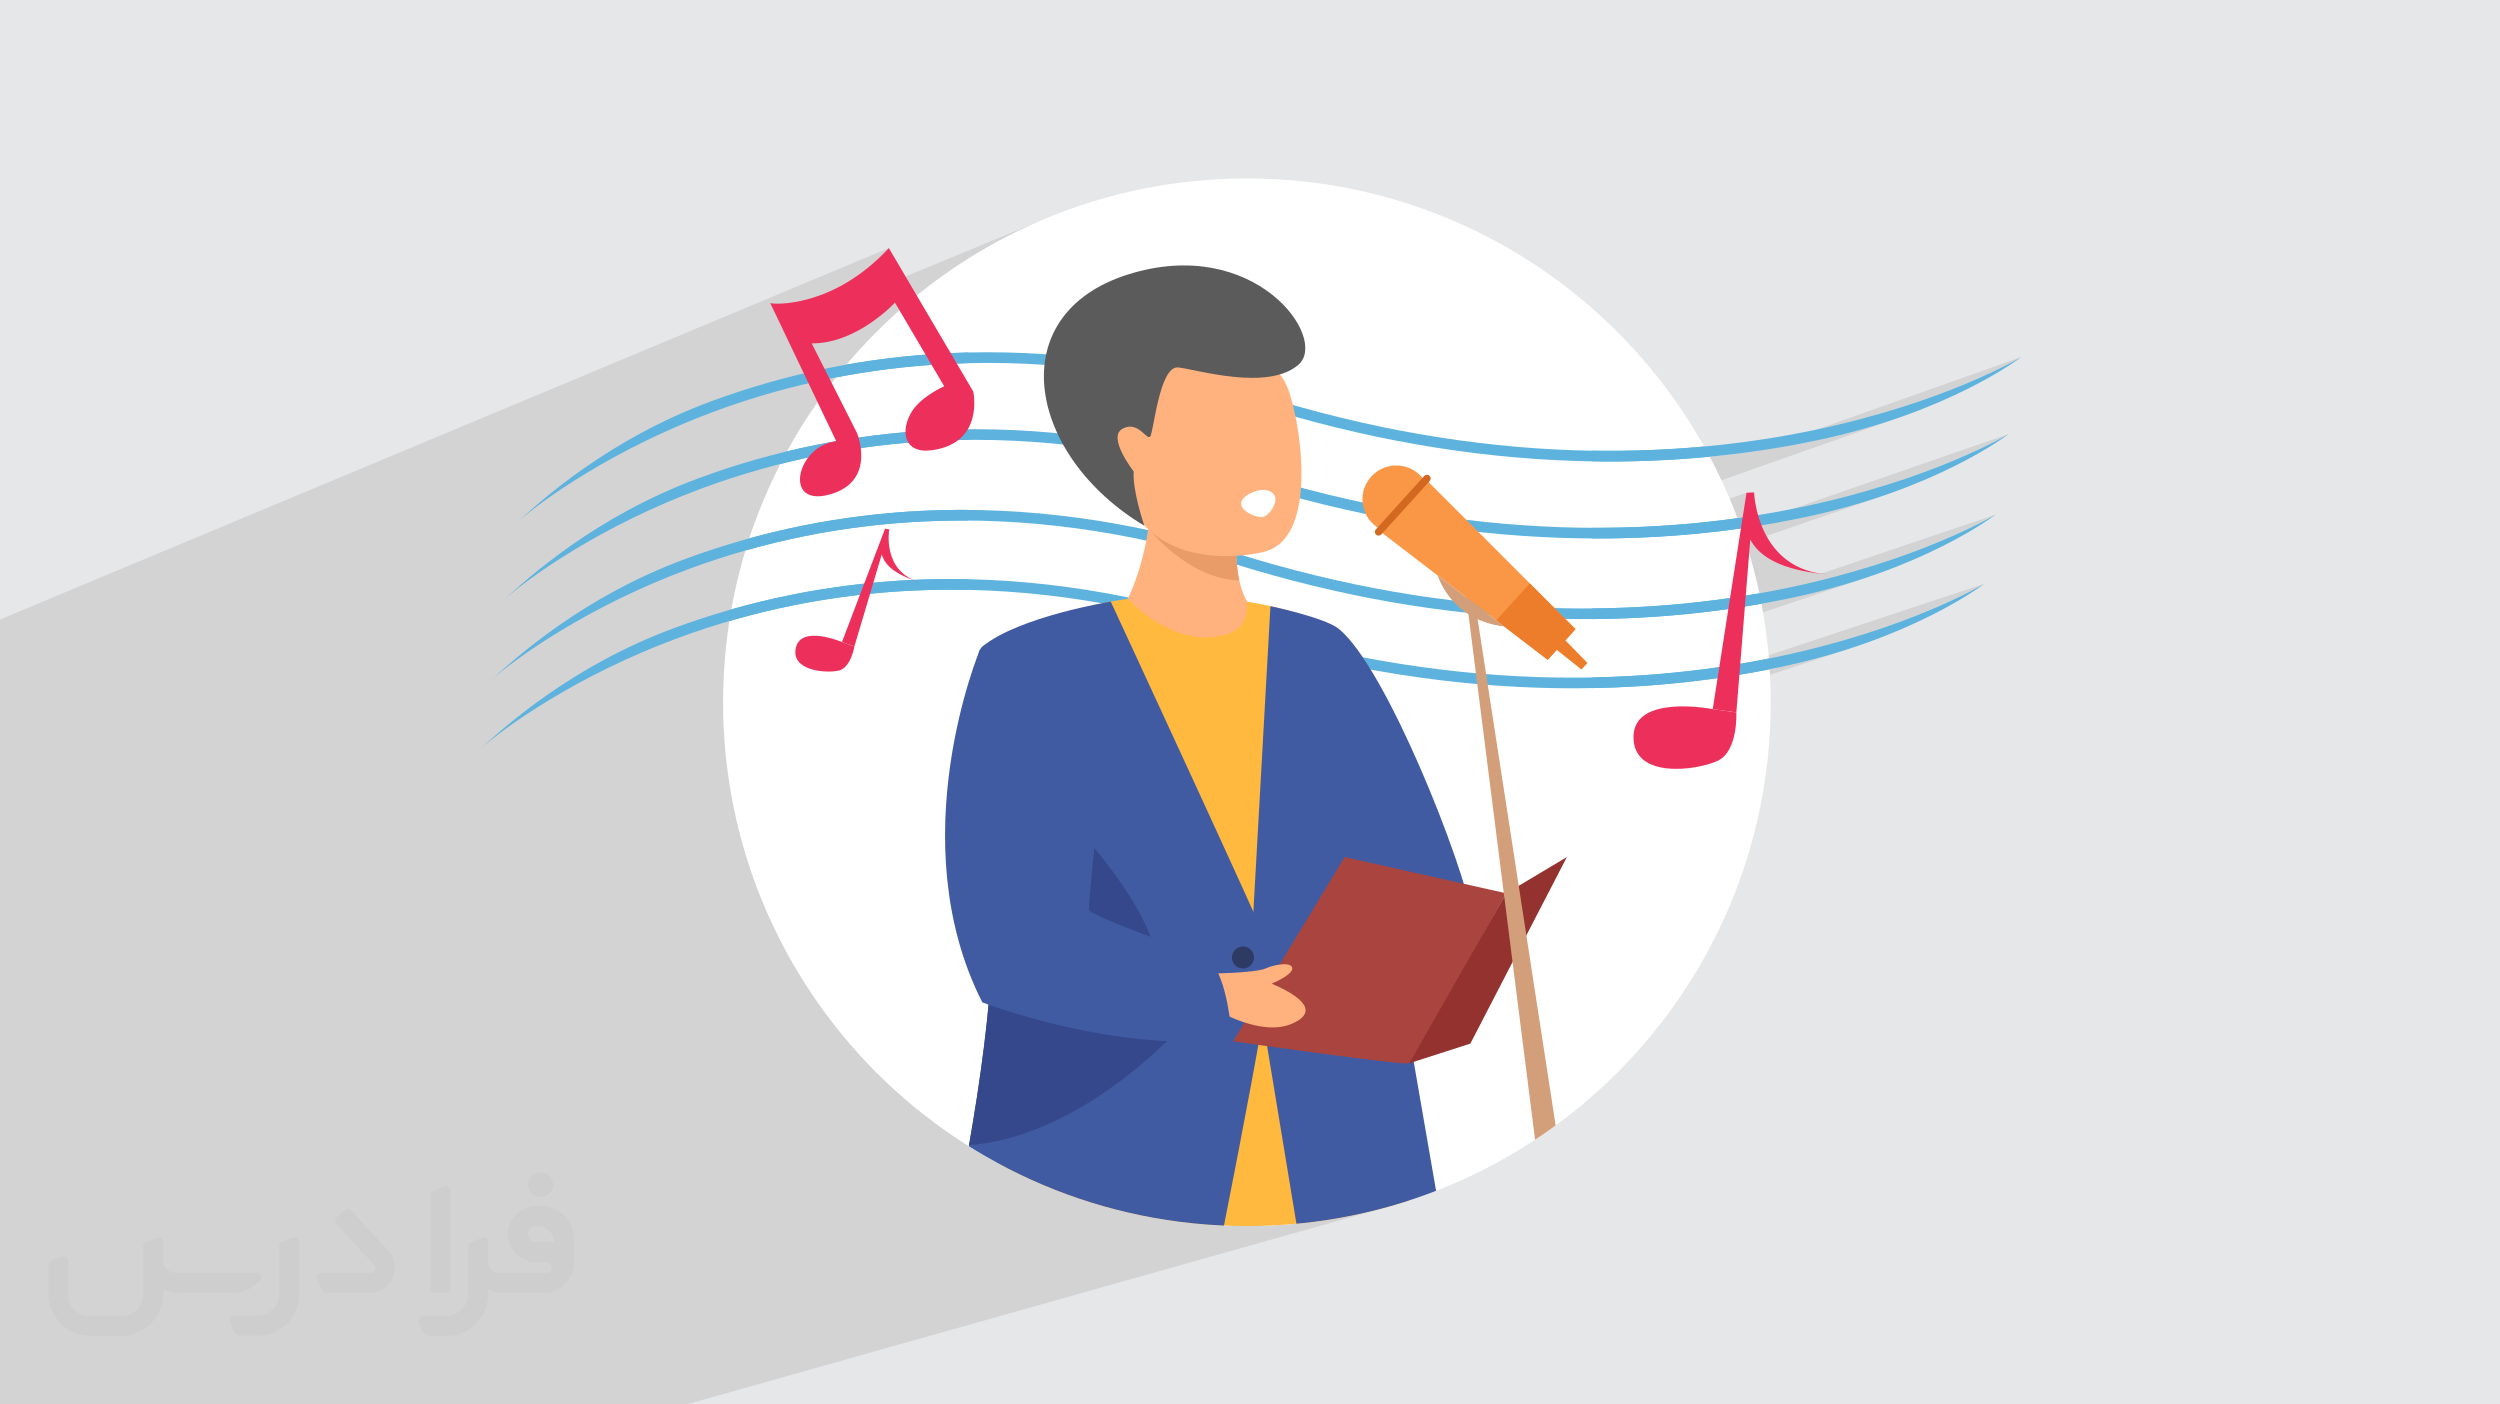 <?xml version="1.0" encoding="UTF-8"?>
<!DOCTYPE svg PUBLIC "-//W3C//DTD SVG 1.0//EN" "http://www.w3.org/TR/2001/REC-SVG-20010904/DTD/svg10.dtd">
<!-- Creator: CorelDRAW -->
<svg xmlns="http://www.w3.org/2000/svg" xml:space="preserve" width="94.192mm" height="52.917mm" version="1.0" style="shape-rendering:geometricPrecision; text-rendering:geometricPrecision; image-rendering:optimizeQuality; fill-rule:evenodd; clip-rule:evenodd"
viewBox="0 0 9404.92 5283.66"
 xmlns:xlink="http://www.w3.org/1999/xlink"
 xmlns:xodm="http://www.corel.com/coreldraw/odm/2003">
 <defs>
  <style type="text/css">
   <![CDATA[
    .fil19 {fill:none}
    .fil3 {fill:white}
    .fil8 {fill:#5B5B5B;fill-rule:nonzero}
    .fil11 {fill:#2C3A64;fill-rule:nonzero}
    .fil14 {fill:#35488B;fill-rule:nonzero}
    .fil10 {fill:#415BA3;fill-rule:nonzero}
    .fil4 {fill:#5DB3DE;fill-rule:nonzero}
    .fil13 {fill:#93322F;fill-rule:nonzero}
    .fil12 {fill:#AA443E;fill-rule:nonzero}
    .fil18 {fill:#D36820;fill-rule:nonzero}
    .fil15 {fill:#D39E7A;fill-rule:nonzero}
    .fil7 {fill:#EA9C68;fill-rule:nonzero}
    .fil20 {fill:#EC305B;fill-rule:nonzero}
    .fil17 {fill:#ED7D2B;fill-rule:nonzero}
    .fil16 {fill:#F99746;fill-rule:nonzero}
    .fil5 {fill:#FFB27D;fill-rule:nonzero}
    .fil6 {fill:#FFB93E;fill-rule:nonzero}
    .fil9 {fill:white;fill-rule:nonzero}
    .fil2 {fill:#373435;fill-rule:nonzero;fill-opacity:0.031}
    .fil1 {fill:#2B2A29;fill-opacity:0.102}
    .fil0 {fill:#E6E7E8}
   ]]>
  </style>
    <clipPath id="id0">
     <path d="M4690.86 671.31c1088.28,0 1970.52,882.23 1970.52,1970.53 0,1088.28 -882.23,1970.52 -1970.52,1970.52 -1088.29,0 -1970.53,-882.23 -1970.53,-1970.52 0,-1088.29 882.23,-1970.53 1970.53,-1970.53z"/>
    </clipPath>
 </defs>
 <g id="Layer_x0020_1">
  <polygon class="fil0" points="-0,0 9404.92,0 9404.92,5283.66 -0,5283.66 "/>
  <path class="fil1" d="M-0 3344.09l0 -15.1 0 -38.38 0 -17.75 0 -3.46 0 -4.13 0 -119.76 0 -0.39 0 -39.18 0 -26.48 0 -1.09 0 -1.66 0 -6.1 0 -6.41 0 -25.26 0 -35.38 0 -95.89 0 -0.12 0 -4.58 0 -16.36 0 -0.87 0 -18.67 0 -20.41 0 -24.43 0 -22.67 0 -48.81 0 -110.37 0 -1.45 0 -39.06 0 -32.48 0 -23.58 0 -22.11 0 -72.84 0 -55.44 0 -44.55 0 -18.3 3343.78 -1397.42 -19.51 20.38 -19.58 19.03 -19.6 17.74 -19.57 16.49 -19.51 15.29 -19.41 14.12 -19.25 13 -19.07 11.92 -18.84 10.9 -18.55 9.91 -18.25 8.97 -17.88 8.07 -197.61 82.13 24.49 51.28 982.21 -406.19 -87.29 39.46 -84.96 43.51 -82.53 47.45 -79.95 51.25 -77.25 54.95 -74.45 58.49 -53.46 46.31 120.68 205.04 10.65 -0.76 28.37 -1.75 28.41 -1.48 8.8 -0.41 8.8 -0.38 8.81 -0.35 8.81 -0.33 8.82 -0.3 8.82 -0.28 8.83 -0.25 8.83 -0.23 -114.77 45.88 24.17 41.07 -0.96 0.43 -2.76 1.29 -4.35 2.1 -5.75 2.9 -6.95 3.66 -7.97 4.4 -8.78 5.11 -9.39 5.81 -9.82 6.46 -10.03 7.1 -10.07 7.71 -9.9 8.29 -9.54 8.85 -8.98 9.37 -8.23 9.87 -7.27 10.34 -7.76 13.46 -6.38 13.77 -4.95 13.89 -3.44 13.81 -1.89 13.55 -0.26 13.11 1.43 12.48 3.18 11.64 4.99 10.64 1.5 2.07 22.04 -1.78 28.33 -2.01 28.36 -1.75 28.41 -1.48 7.34 -0.34 7.34 -0.32 7.35 -0.3 7.35 -0.29 7.35 -0.26 7.35 -0.25 7.36 -0.23 7.36 -0.22 7.37 -0.19 7.36 -0.18 7.37 -0.16 7.38 -0.14 7.37 -0.13 7.38 -0.11 7.38 -0.09 7.39 -0.07 -530.92 207.24 9.51 -1.87 30.63 -10.73 -314.57 122.75 -28.28 83.59 -4.25 14.99 3.77 -1.09 27.03 -7.51 27.11 -7.25 27.18 -6.99 27.26 -6.74 27.32 -6.47 27.4 -6.21 27.47 -5.95 27.54 -5.69 27.6 -5.43 27.66 -5.17 27.73 -4.9 27.8 -4.65 27.85 -4.38 27.91 -4.12 27.96 -3.85 28.02 -3.59 28.08 -3.33 28.13 -3.07 28.18 -2.81 28.23 -2.55 28.27 -2.28 28.32 -2.01 28.37 -1.75 28.41 -1.48 10.41 -0.48 10.41 -0.44 10.42 -0.4 10.43 -0.37 10.43 -0.33 10.44 -0.3 10.45 -0.26 10.45 -0.22 10.46 -0.19 10.46 -0.15 10.47 -0.12 10.47 -0.08 10.48 -0.05 10.49 -0.01 10.49 0.03 10.5 0.06 -294.59 112.08 1.88 8.69 5.3 16.9 7.32 16.88 9.64 16.49 12.23 15.68 15.12 14.47 18.3 12.87 21.78 10.86 25.54 8.47 -88.93 33.35 28.18 -1.74 28.41 -1.48 13.04 -0.59 13.06 -0.54 13.06 -0.48 13.08 -0.42 13.08 -0.36 13.09 -0.31 13.1 -0.25 13.11 -0.2 13.12 -0.14 13.13 -0.08 13.14 -0.03 13.15 0.03 13.15 0.09 13.17 0.14 13.17 0.2 13.18 0.25 -410.48 152.68 -17.98 60.43 -0.64 3.46 -2.08 9.23 -3.77 13.22 -5.71 15.48 -7.89 15.97 -10.32 14.71 -13 11.68 -15.93 6.92 -433.39 159.45 1.54 60.92 7.61 100.07 3.6 28.4 3254.66 -1176.2 0 40.07 27.06 0.36 27.02 0.17 26.99 0 26.96 -0.19 26.93 -0.37 26.88 -0.56 26.86 -0.73 26.81 -0.92 26.77 -1.1 26.73 -1.28 26.69 -1.46 26.65 -1.65 26.6 -1.82 26.56 -2.01 26.5 -2.18 26.46 -2.37 26.41 -2.55 26.36 -2.73 26.31 -2.91 26.25 -3.09 26.2 -3.27 26.15 -3.45 26.08 -3.62 4.51 -0.66 999.21 -354.43 -1.09 0.65 -2.73 1.6 -4.35 2.5 -5.96 3.35 -7.56 4.17 -9.15 4.94 -10.71 5.67 -12.26 6.36 -13.82 7 -15.34 7.6 -16.85 8.16 -18.36 8.67 -19.84 9.15 -21.32 9.57 -22.79 9.94 -24.23 10.28 -25.66 10.58 -27.09 10.84 -28.5 11.04 -29.88 11.22 -31.26 11.33 -488.2 172.73 14.13 -2.69 25.59 -5.06 25.51 -5.24 46.12 -10.07 44.76 -10.63 43.41 -11.12 42.05 -11.56 40.67 -11.94 39.29 -12.27 37.91 -12.53 36.51 -12.75 -4386.53 1547.62 1.3 5.63 3210.28 -1131.98 0 40.05 25.52 0.04 25.5 -0.12 25.46 -0.28 16.08 -0.28 488.87 -171.32 -19.96 128.01 1007.2 -349.33 -1.09 0.65 -2.73 1.6 -4.35 2.5 -5.96 3.36 -7.56 4.16 -9.15 4.95 -10.71 5.67 -12.26 6.36 -13.81 7 -15.35 7.61 -16.85 8.16 -18.35 8.67 -19.85 9.15 -21.32 9.57 -22.79 9.94 -24.23 10.29 -25.66 10.58 -27.09 10.83 -28.5 11.05 -29.88 11.21 -31.27 11.34 -32.63 11.42 -479.02 165.67 16.15 -2.98 24.24 -4.64 24.17 -4.79 24.12 -4.96 46.12 -10.07 44.76 -10.63 43.41 -11.12 42.05 -11.56 40.67 -11.94 39.3 -12.27 37.9 -12.54 -491.84 169.59 2.47 4.26 7.02 10.29 8.02 10.05 9.08 9.8 10.2 9.49 11.4 9.16 12.66 8.81 14 8.42 15.4 8.01 16.87 7.55 18.4 7.08 20 6.58 21.68 6.04 23.41 5.47 25.22 4.88 27.09 4.26 6.48 0.89 6.57 0.81 5.56 0.62 658.27 -222.86 -1.09 0.65 -2.73 1.6 -4.35 2.5 -5.97 3.35 -7.56 4.17 -9.14 4.94 -10.71 5.67 -12.27 6.36 -13.81 7 -15.34 7.61 -16.85 8.16 -18.36 8.67 -19.85 9.14 -21.32 9.57 -22.79 9.95 -24.23 10.28 -25.66 10.59 -27.09 10.83 -28.5 11.05 -29.88 11.21 -31.27 11.34 -32.63 11.41 -504.76 170.34 0.62 -0.11 22.87 -4.09 22.82 -4.23 22.76 -4.37 22.71 -4.52 22.66 -4.65 46.12 -10.08 44.76 -10.63 43.41 -11.12 42.05 -11.57 40.67 -11.94 39.3 -12.28 37.91 -12.54 -537.71 180.9 -27.53 176.57 1000.25 -331.51 -1.09 0.65 -2.73 1.6 -4.35 2.5 -5.96 3.35 -7.56 4.17 -9.15 4.94 -10.7 5.68 -12.27 6.36 -13.81 7 -15.34 7.6 -16.86 8.16 -18.35 8.68 -19.85 9.14 -21.32 9.57 -22.79 9.95 -24.22 10.28 -25.67 10.58 -27.08 10.84 -28.5 11.05 -29.88 11.21 -31.27 11.34 -32.63 11.42 -33.99 11.45 -492.28 162.57 6.86 -1.15 21.63 -3.77 21.58 -3.9 21.54 -4.02 21.49 -4.15 21.44 -4.27 21.4 -4.4 46.12 -10.08 44.77 -10.63 43.4 -11.12 42.05 -11.56 40.68 -11.95 39.29 -12.27 -497.14 163.65 -9.54 61.17 88.82 12.47 0.06 1.65 0.11 4.71 0 7.38 -0.23 9.69 -0.61 11.6 -1.11 13.16 -1.76 14.33 -2.54 15.14 -3.45 15.55 -4.51 15.61 -5.7 15.27 -7.03 14.57 -8.49 13.48 -10.09 12.03 -11.83 10.19 -13.7 7.99 -16.49 6.69 -19.68 6.36 -3236.91 1040.44 44.08 50.89 65.25 68.43 68.44 65.25 71.49 61.94 74.45 58.49 77.25 54.95 79.95 51.25 82.53 47.45 84.96 43.51 87.29 39.46 89.48 35.29 91.56 30.98 93.51 26.55 95.34 22.01 97.03 17.32 98.62 12.53 100.07 7.61 101.41 2.57 101.41 -2.57 100.07 -7.61 98.61 -12.53 97.04 -17.32 95.34 -22.01 -2601.85 733.34 -2581.47 0 0 -343.01 0 -1.16 0 -128.52 0 -16.7 0 -16.76 0 -54.42 0 -0.08 0 -5.78 0 -126.22 0 -32.8 0 -35.59 0 -2.52 0 -78.25 0 -63.45 0 -32.81 0 -43.74 0 -13.58 0 -132.2 0 -26.03 0 -32.79 0 -33.22 0 -171.44 0 -32.8 0 -176.26 0 -61.53 0 -15.3 0 -15.36 0 -17.37 0 -45.36 0 -21.52 0 -8.99 0 -6.99 0 -122.9 0 -0.11 0 -20.58 0 -3.43zm6693.66 -833.7l-238.09 78.49 0 0.01 238.09 -78.5z"/>
  <g id="_1713905773552">
   <path class="fil2" d="M1125.4 4672.59l0 197.03c0,20.41 -3.74,40.82 -11.66,59.56 -7.92,18.74 -19.16,36.25 -33.74,50.4 -14.58,14.58 -31.65,25.82 -50.4,33.74 -18.74,7.92 -39.15,11.66 -59.56,11.66l-60.82 0c-7.08,0 -14.16,-2.08 -19.99,-6.25 -5.83,-4.16 -10.41,-9.58 -12.92,-16.25l-11.24 -29.16c-0.83,-2.5 -1.25,-5.41 -1.25,-8.33 0,-2.92 1.25,-5.42 2.92,-7.92 1.67,-2.5 3.74,-4.16 6.25,-5.41 2.5,-1.25 5.41,-2.09 7.91,-1.67l86.23 0c22.08,0 42.91,-8.75 58.73,-24.57 15.41,-15.42 24.15,-36.65 24.15,-58.73l0 -179.12c0,-3.33 1.26,-6.66 3.33,-9.58 2.09,-2.92 5,-5 7.92,-6.25l40.82 -15.83c2.5,-0.84 5.41,-1.25 8.33,-0.84 2.92,0.42 5.42,1.26 7.5,2.92 2.09,1.67 4.17,3.75 5.42,6.25 1.25,2.92 2.08,5.83 2.08,8.33z"/>
   <path class="fil2" d="M2033.88 4536.8l-15 0c-59.57,0 -109.13,48.73 -108.31,107.88 0.42,27.5 12.08,54.16 31.66,73.32 19.57,19.57 46.23,30.4 74.14,30.4l39.57 0c5.42,0 10.41,2.08 14.17,5.83 3.74,3.74 5.83,8.75 5.83,14.16 0,5.42 -2.09,10.41 -5.83,14.17 -3.75,3.74 -8.75,5.83 -14.17,5.83l-179.11 0c-10.83,0 -20.83,-4.58 -28.33,-12.08 -7.5,-7.5 -11.66,-17.91 -12.08,-28.33l0 -74.98c0,-2.92 -0.83,-5.41 -2.08,-7.92 -1.25,-2.5 -3.33,-4.57 -5.42,-6.24 -2.08,-1.67 -4.99,-2.51 -7.5,-2.92 -2.92,-0.42 -5.41,0 -8.33,0.83l-41.24 15.83c-2.92,1.25 -5.83,3.33 -7.92,6.25 -2.08,2.92 -2.92,6.25 -2.92,9.58l0 179.12c0,22.08 -8.75,43.32 -24.15,58.73 -15.42,15.42 -36.65,24.57 -58.73,24.57l-86.64 0.01c-2.92,0 -5.42,0.83 -7.92,2.08 -2.5,1.25 -4.58,3.33 -6.25,5.42 -1.66,2.5 -2.5,4.99 -2.92,7.5 -0.41,2.92 0,5.41 1.26,8.33l11.24 29.16c2.5,6.67 7.08,12.5 12.91,16.66 5.83,4.16 12.91,6.25 20,5.83l60.81 0c41.24,0 80.81,-16.25 109.97,-45.82 29.16,-29.16 45.81,-68.74 45.81,-109.97l0 -18.32c15.84,7.91 33.33,12.08 50.82,12.08l157.03 0c30.41,0 59.99,-12.08 81.65,-33.74 21.66,-21.67 33.74,-50.82 33.74,-81.65l0 -85.81c0,-33.32 -13.33,-65.39 -36.65,-89.14 -23.74,-23.74 -55.82,-36.65 -89.14,-36.65zm50.39 136.2l-66.64 0c-7.92,0 -15.42,-2.5 -21.25,-7.91 -5.83,-5.42 -9.59,-12.5 -10.41,-20.42 0,-4.16 0.42,-8.75 2.08,-12.91 1.67,-4.16 3.75,-7.91 6.67,-10.82 5.83,-5.42 13.75,-8.76 21.66,-8.76l7.09 0c16.25,0 31.65,6.25 42.9,17.91 11.66,11.25 17.91,26.66 17.91,42.91z"/>
   <path class="fil2" d="M1694.39 4478.9l0 367.39c0,2.08 -0.42,4.57 -1.25,6.66 -0.84,2.09 -2.09,4.16 -3.75,5.83 -1.67,1.67 -3.33,2.92 -5.41,3.74 -2.09,0.84 -4.16,1.26 -6.67,1.26l-40.82 0c-2.08,0 -4.58,-0.42 -6.66,-1.26 -2.09,-0.83 -4.16,-2.08 -5.42,-3.74 -1.66,-1.67 -2.92,-3.74 -3.74,-5.83 -0.83,-2.09 -1.25,-4.58 -1.25,-6.66l0 -351.57c0,-3.32 0.83,-6.66 2.92,-9.58 2.08,-2.92 4.58,-5 7.91,-6.25l40.83 -15.83c2.5,-0.84 5.41,-1.25 8.33,-1.25 2.92,0.41 5.41,1.25 7.5,2.92 2.5,1.66 4.16,3.74 5.41,6.24 1.25,2.09 2.09,5 2.09,7.92z"/>
   <path class="fil2" d="M1391.56 4863.79l-153.7 0c-7.08,0 -14.17,-2.09 -20,-6.25 -5.83,-4.16 -10.41,-9.99 -13.33,-16.66l-11.24 -28.74c-0.83,-2.51 -1.25,-5.42 -0.83,-8.34 0.41,-2.92 1.25,-5.41 2.92,-7.91 1.66,-2.51 3.74,-4.16 6.24,-5.42 2.51,-1.25 5.42,-2.08 7.92,-2.08l184.11 0c3.33,0 6.66,-1.25 9.58,-2.92 2.93,-2.09 5,-4.58 6.67,-7.92 1.25,-3.33 1.67,-6.66 1.25,-9.99 -0.42,-3.33 -2.08,-6.67 -4.16,-9.17l-141.63 -154.12c-2.92,-3.33 -4.58,-7.92 -4.58,-12.5 0,-4.58 2.09,-8.75 5.83,-12.08l29.58 -27.49c3.33,-2.92 7.92,-4.58 12.5,-4.58 4.58,0.42 8.75,2.09 12.08,5.83l140.37 152.87c55.41,59.57 12.5,157.46 -69.56,157.46z"/>
   <path class="fil2" d="M977.53 4817.97l-20 17.07c-20.83,17.91 -47.49,27.91 -74.98,27.91l-211.19 0c-19.57,0 -39.15,-4.16 -57.06,-12.49l0 16.25c0,20.82 -4.16,41.65 -12.08,60.81 -7.91,19.16 -19.57,36.65 -34.57,51.65 -14.58,14.58 -32.07,26.24 -51.65,34.58 -19.16,7.91 -39.99,12.07 -60.82,12.07l-114.55 0.01c-20.83,0 -41.66,-4.17 -60.82,-12.08 -19.16,-7.92 -36.65,-19.58 -51.65,-34.58 -14.58,-14.58 -26.24,-32.07 -34.57,-51.65 -7.92,-19.16 -12.08,-39.98 -12.08,-60.81l0 -107.89c0,-3.33 1.25,-6.66 2.92,-9.58 2.09,-2.92 4.58,-5 7.92,-6.25l40.82 -15.83c2.5,-0.84 5.41,-1.26 8.33,-0.84 2.92,0.42 5.42,1.25 7.5,2.92 2.09,1.67 4.16,3.75 5.42,6.25 1.25,2.5 2.08,5 2.08,7.92l0 128.71c0,20.83 8.34,40.82 22.92,55.41 14.58,14.58 34.57,22.91 55.4,22.91l125.79 0c20.83,0 40.41,-8.34 54.99,-22.92 14.58,-14.58 22.92,-34.57 22.92,-55.4l0 -184.11c0,-3.33 1.25,-6.67 2.92,-9.59 2.08,-2.92 4.57,-4.99 7.91,-6.24l40.82 -15.84c2.51,-0.83 5.42,-1.25 8.34,-0.83 2.92,0.42 5.41,1.25 7.91,2.92 2.51,1.67 4.17,3.74 5.42,6.25 1.25,2.5 2.08,5.41 2.08,7.91l0 70.4c0,11.66 4.58,23.32 12.92,31.65 8.33,8.34 19.57,13.33 31.65,13.33l307.4 0c3.33,0 7.09,0.84 9.59,2.92 2.92,2.09 5,5 6.25,7.92 1.25,3.33 1.25,6.66 0.41,10.41 0,3.74 -2.08,6.66 -4.57,8.75z"/>
   <path class="fil2" d="M2033.88 4503.89c25.82,0 47.07,-21.25 47.07,-47.07 0,-25.83 -21.25,-47.07 -47.07,-47.07 -25.83,0 -47.08,21.24 -47.08,47.07 0,25.82 21.25,47.07 47.08,47.07z"/>
  </g>
  <g id="_1713905779408">
   <path class="fil3" d="M4690.86 671.31c1088.28,0 1970.52,882.23 1970.52,1970.53 0,1088.28 -882.23,1970.52 -1970.52,1970.52 -1088.29,0 -1970.53,-882.23 -1970.53,-1970.52 0,-1088.29 882.23,-1970.53 1970.53,-1970.53z"/>
   <g style="clip-path:url(#id0)">
    <g>
     <g>
      <path id="_1" class="fil4" d="M5783.76 2547.04c-386.08,-12.78 -781.54,-81.78 -1175.53,-205.1 -397.91,-124.62 -794.47,-178.46 -1178.71,-160.13 -307.52,14.73 -607.82,75.48 -892.5,180.57 -388.23,143.33 -642.33,374.48 -736.82,461.08 92.87,-85.01 369.69,-283.14 752.46,-424.15 280.71,-103.4 576.84,-163.16 880.07,-177.52 379.04,-17.98 770.55,35.34 1163.52,158.37 397.46,124.42 796.52,194.07 1186.16,206.96 311.86,10.27 618.45,-15.54 911.24,-76.73 499.11,-104.39 768.82,-312.64 771.74,-314.43 -2.86,1.75 -287.46,172.21 -779.96,275.18 -289.64,60.58 -593.03,86.13 -901.67,75.91z"/>
      <path class="fil4" d="M5826.26 2286.83c-386.08,-12.78 -781.54,-81.78 -1175.53,-205.16 -397.91,-124.56 -794.48,-178.39 -1178.71,-160.07 -307.52,14.73 -607.83,75.48 -892.5,180.57 -388.22,143.28 -642.33,374.49 -736.82,461.08 92.87,-85.01 369.69,-283.13 752.46,-424.14 280.7,-103.41 576.84,-163.17 880.07,-177.53 379.04,-17.97 770.55,35.34 1163.52,158.37 397.46,124.43 796.52,194.02 1186.17,206.9 311.85,10.33 618.44,-15.48 911.23,-76.67 499.11,-104.39 768.83,-312.7 771.74,-314.43 -2.86,1.75 -287.46,172.22 -779.96,275.18 -289.64,60.58 -593.02,86.08 -901.67,75.91z"/>
      <path class="fil4" d="M5875.8 1983.42c-386.08,-12.79 -781.54,-81.79 -1175.52,-205.17 -397.91,-124.55 -794.47,-178.45 -1178.71,-160.07 -307.52,14.68 -607.82,75.43 -892.51,180.57 -388.21,143.28 -642.33,374.49 -736.82,461.08 92.88,-85.06 369.69,-283.13 752.47,-424.14 280.71,-103.47 576.83,-163.16 880.06,-177.53 379.05,-17.97 770.57,35.28 1163.53,158.37 397.46,124.43 796.52,194.02 1186.16,206.91 311.85,10.32 618.44,-15.49 911.24,-76.74 499.11,-104.33 768.83,-312.64 771.73,-314.37 -2.86,1.75 -287.45,172.22 -779.96,275.18 -289.64,60.58 -593.01,86.08 -901.67,75.92z"/>
      <path class="fil4" d="M2691.99 1546.17c280.71,-103.47 576.83,-163.16 880.06,-177.53 379.05,-17.97 770.57,35.28 1163.54,158.31 397.45,124.49 796.51,194.08 1186.15,206.97 311.86,10.32 618.44,-15.49 911.24,-76.74 499.11,-104.33 768.83,-312.64 771.73,-314.37 -2.85,1.75 -287.44,172.16 -779.95,275.18 -289.64,60.52 -593.02,86.08 -901.68,75.92 -386.08,-12.78 -781.54,-81.79 -1175.52,-205.17 -397.91,-124.55 -794.47,-178.45 -1178.71,-160.07 -307.52,14.68 -607.82,75.43 -892.5,180.57 -388.22,143.28 -642.33,374.49 -736.82,461.08 92.87,-85.06 369.68,-283.13 752.46,-424.14z"/>
     </g>
     <g>
      <path class="fil5" d="M4745.11 2329.21l-418.72 213.97 -83.84 -290.44c0,0 53.34,-100.58 77.43,-265.19 10.13,-69.23 15.14,-149.87 8.66,-239.1l341.15 174.68c0,0 -8.15,31.54 -13.59,78.08 -5.84,50.31 -8.4,118.13 5.89,182.49 12.31,55.32 37.05,108.14 83.01,145.51z"/>
      <path class="fil6" d="M5234.38 4886.83c-302.37,82.12 -733.97,69.04 -1039.54,44.22 -165.13,-13.46 -293.4,-30.38 -344.74,-37.62 -21.8,-3.02 -33.72,-4.93 -33.72,-4.93 -51.47,-12.44 -86.47,-58.59 -86.47,-109.74 0,-6.6 0.57,-13.4 1.86,-20.07l96.62 -1221.09 -33.98 -282.24 -12.37 -102.62 -26.35 -219.42 -60.12 -501.08c199.42,-101.42 380.69,-155.7 546.97,-179.43 63.59,65.13 189.23,161.03 329.8,142.69 105.64,-13.78 120.58,-71.99 118.72,-132.18 220.83,36.34 345.25,102.31 345.25,102.31l275.62 2247.95c8.72,108.34 27.11,244.8 -77.56,273.27z"/>
      <path class="fil7" d="M4662.09 2183.7c-193.97,-5.13 -342.11,-196.15 -342.11,-196.15l336.22 13.66c-5.84,50.31 -8.4,118.13 5.89,182.49z"/>
      <path class="fil5" d="M4756.2 2075.69c0,0 -386.92,102.12 -520.38,-205.57 -144.1,-332.05 13.98,-573.97 145.32,-590.25 262.04,-32.56 414.22,67.37 460.25,172.95 46.08,105.64 128.27,568.38 -85.19,622.87z"/>
      <path class="fil8" d="M4304.85 1977.81c0,0 -45.38,-133.2 -39.93,-204.29 0,0 -100.96,-128.72 -42.18,-160.58 58.84,-31.92 90.57,44.3 104.09,29.37 13.47,-15.01 34.49,-267.94 105.96,-260 71.48,8.01 335.77,89.93 451.67,-10 115.89,-99.93 -165.26,-490.38 -641.66,-339.55 -476.47,150.77 -379.16,680.5 62.05,945.05z"/>
      <path class="fil9" d="M4668.82 1895.63c0,-25.77 37.24,-43.26 62.12,-49.87 36.86,-9.68 67.31,6.67 67.31,32.37 0,25.77 -27.44,67.31 -53.14,67.31 -25.77,0 -76.28,-24.1 -76.28,-49.8z"/>
      <path class="fil10" d="M4515.56 5054.3c0,0 -750.69,77.62 -978.45,-222.62 0,0 55.64,-225.06 108.21,-523.39 41.28,-233.79 80.64,-512.49 89.86,-763.06 22.25,-601.86 -107.31,-1057.87 -39.68,-1112.99 139.42,-113.53 483.14,-168.91 483.14,-168.91 0,0 584.35,1259.85 604.35,1321.97 20.07,62.12 -267.43,1469.02 -267.43,1469.02z"/>
      <path class="fil10" d="M5543.17 3465.73c-38.84,-224.35 -331.34,-958.58 -506.85,-1100.11 -52.69,-42.5 -256.98,-85.25 -256.98,-85.25l-72.24 1293.25 245.9 1489.65c0,0 388.26,-29.74 496.98,-309.29l-171.86 -992.36c135.7,-65.83 286.99,-169.09 265.06,-295.89z"/>
      <path class="fil11" d="M4634.59 3602.08c0,-22.82 18.52,-41.41 41.41,-41.41 22.89,0 41.42,18.59 41.42,41.41 0,22.89 -18.53,41.41 -41.42,41.41 -22.89,0 -41.41,-18.52 -41.41,-41.41z"/>
      <path class="fil12" d="M5058.5 3224.14l-419.36 693.32c0,0 647.17,92.75 662.68,82.44 15.52,-10.38 364.36,-639.35 364.36,-639.35l-607.68 -136.4z"/>
      <polygon class="fil13" points="5666.18,3360.54 5894.58,3224.14 5531.38,3925.99 5301.82,3999.89 "/>
      <path class="fil5" d="M4576.39 3798.81c0,0 167.95,103.58 285.25,51.79 117.24,-51.79 1.86,-116.47 -77.62,-150.13 0,0 77.43,-31.72 77.62,-56.98 0.13,-25.19 -61.6,-17.49 -100.83,0 -39.3,17.56 -229.1,19.81 -229.1,19.81l44.68 135.51z"/>
      <path class="fil14" d="M4493.83 3808.1c0,0 -383.26,463.19 -848.51,500.18 41.28,-233.79 80.64,-512.49 89.86,-763.06 93.21,-7.63 758.64,262.88 758.64,262.88z"/>
      <path class="fil14" d="M3894.28 2962.72c11.15,-10.83 517.69,481.47 455.57,729.99 -62.12,248.45 -887.68,-310.45 -455.57,-729.99z"/>
      <path class="fil10" d="M4634.59 3910.09c-445.19,51.79 -939.09,-139.17 -939.09,-139.17 -309.99,-610.25 -9.17,-1326.45 -9.17,-1326.45 0,0 503.07,259.42 474.16,404.42 -7.37,37.17 -15.2,91.47 -22.76,152.05 -21.99,175.57 -41.61,403.96 -41.61,421.27 0,23.26 445.26,179.93 445.26,179.93 13.14,10.77 24.48,26.16 34.16,44.23 50.83,94.3 59.04,263.72 59.04,263.72z"/>
      <g>
       <path class="fil15" d="M6120.65 7013.57l-615 -4849.15 27.7 0 746.97 4845.62c3.65,29.68 -155.24,39.42 -159.67,3.52z"/>
       <path class="fil16" d="M5167.4 1972.75c-52.12,-47.11 -56.15,-127.63 -8.98,-179.74 47.18,-52.11 127.69,-56.09 179.74,-8.91 52.12,47.18 56.15,127.63 8.98,179.74 -47.18,52.11 -127.63,56.09 -179.74,8.91z"/>
       <polygon class="fil17" points="5971.93,2494.03 5949.49,2518.78 5827.32,2421.59 5862.96,2382.23 "/>
       <polygon class="fil16" points="5368.99,1808.46 5647.96,2087.75 5737.13,2176.92 5754.89,2194.68 5927,2366.92 5822.45,2482.43 5628.8,2333.91 5608.93,2318.52 5508.61,2241.73 5194.64,2001.03 "/>
       <path class="fil18" d="M5378.48 1809.49l-181.85 200.83c-5.19,5.77 -14.04,6.16 -19.74,0.97l0 0c-5.77,-5.13 -6.22,-14.04 -1.03,-19.75l181.85 -200.83c5.19,-5.77 14.04,-6.22 19.75,-1.03l0 0c5.76,5.19 6.21,14.04 1.02,19.81z"/>
       <polygon class="fil17" points="5754.89,2194.68 5927,2366.92 5822.45,2482.43 5628.8,2333.91 "/>
       <path class="fil15" d="M5407.84 2164.42c3.39,2.63 47.05,167.31 251.08,192.56l-251.08 -192.56z"/>
      </g>
     </g>
    </g>
   </g>
   <path class="fil19" d="M4690.86 671.31c1088.28,0 1970.52,882.23 1970.52,1970.53 0,1088.28 -882.23,1970.52 -1970.52,1970.52 -1088.29,0 -1970.53,-882.23 -1970.53,-1970.52 0,-1088.29 882.23,-1970.53 1970.53,-1970.53z"/>
   <g>
    <path class="fil4" d="M3642.56 2179.02c-71.38,-1.49 -142.4,-0.57 -213.02,2.8 -307.54,14.73 -607.83,75.48 -892.51,180.57 -388.22,143.33 -642.33,374.49 -736.82,461.08 92.86,-85.01 369.69,-283.14 752.46,-424.14 280.71,-103.41 576.84,-163.17 880.06,-177.53 69.54,-3.3 139.51,-4.18 209.83,-2.69l0 -40.09zm2346.22 409.61c240.65,-4.41 476.95,-30.6 704.88,-78.24 499.12,-104.39 768.83,-312.64 771.73,-314.43 -2.85,1.74 -287.44,172.22 -779.94,275.18 -225.24,47.1 -458.8,73.02 -696.68,77.42l0 40.07z"/>
    <path class="fil4" d="M3642.56 1918.21c-57.09,-0.44 -113.95,0.69 -170.53,3.39 -307.52,14.74 -607.83,75.48 -892.5,180.57 -388.22,143.27 -642.34,374.48 -736.83,461.08 92.88,-85 369.7,-283.13 752.47,-424.14 280.7,-103.41 576.84,-163.16 880.07,-177.53 55.52,-2.64 111.3,-3.72 167.33,-3.3l0 -40.07zm2346.22 410.74c255.31,-1.94 506.04,-28.34 747.38,-78.77 499.11,-104.39 768.83,-312.7 771.74,-314.42 -2.86,1.74 -287.46,172.2 -779.96,275.17 -238.64,49.9 -486.6,75.99 -739.16,77.96l0 40.06z"/>
    <path class="fil4" d="M3642.56 1614.81c-40.46,0.34 -80.79,1.46 -120.98,3.37 -307.52,14.67 -607.82,75.43 -892.51,180.57 -388.22,143.27 -642.33,374.49 -736.82,461.08 92.88,-85.06 369.7,-283.14 752.47,-424.14 280.7,-103.47 576.84,-163.17 880.06,-177.53 39.13,-1.85 78.39,-2.94 117.78,-3.28l0 -40.08zm2346.22 410.8c272.43,1.31 539.98,-25.15 796.93,-78.9 499.11,-104.34 768.82,-312.65 771.73,-314.38 -2.85,1.75 -287.45,172.22 -779.95,275.18 -254.24,53.16 -519.04,79.32 -788.72,78.05l0 40.05z"/>
    <path class="fil4" d="M2691.99 1546.17c280.71,-103.46 576.84,-163.17 880.07,-177.52 23.44,-1.12 46.95,-1.96 70.49,-2.53l0 -40.1c-24.61,0.59 -49.19,1.46 -73.7,2.64 -307.51,14.68 -607.82,75.43 -892.5,180.57 -388.22,143.28 -642.34,374.49 -736.83,461.08 92.89,-85.06 369.69,-283.14 752.47,-424.14zm3296.78 189.41c288.74,4.78 572.42,-21.55 844.22,-78.41 499.1,-104.33 768.82,-312.64 771.72,-314.37 -2.86,1.75 -287.44,172.16 -779.95,275.18 -269.07,56.22 -549.99,82.26 -835.99,77.53l0 40.07z"/>
   </g>
   <path class="fil20" d="M2897.47 1139.92c13.04,6.3 238.65,17.86 446.3,-206.79l317.44 539.46c0,0 43.77,193.04 -153.99,220.97 -109.96,15.5 -120.91,-76.16 -75.99,-146.82 35.9,-56.37 120.73,-93.68 120.73,-93.68l-185.16 -314.63c0,0 -142.7,155.05 -313.24,153.29l170.45 337.23c0,0 75.98,181.92 -102.87,231.3 -178.85,49.38 -122.13,-185.34 24.78,-200.22l-248.45 -520.11z"/>
   <g>
    <path class="fil20" d="M6443.3 2667.58c0,0 -296.33,-58.24 -298.13,103.42 -1.88,161.66 237.67,127.42 316.06,91.38 78.31,-36.05 70.88,-182.33 70.88,-182.33l-44.4 -6.23 -44.41 -6.24z"/>
    <path class="fil20" d="M6598.72 1852.45l-28.52 1.2 -126.91 813.94 88.82 12.47 52.35 -650.15c30.14,56.53 96.93,105.38 246.55,126.39 17.17,2.48 35.28,4.1 54.32,4.95 -273.54,-12.21 -286.01,-300.1 -286.61,-308.8z"/>
   </g>
   <g>
    <path class="fil20" d="M3167.43 2415.23c0,0 -153.9,-65.57 -173.47,21.8 -19.52,87.41 114.18,96.3 160.79,85.85 46.59,-10.52 59.34,-90.66 59.34,-90.66l-23.34 -8.47 -23.31 -8.52z"/>
    <path class="fil20" d="M3345.23 1991.36l-15.57 -2.57 -162.22 426.44 46.66 16.98 103.02 -346.28c9.83,34.11 40.41,68.23 119.06,96.76 9.06,3.31 18.68,6.31 28.89,8.96 -146.77,-38.05 -120.55,-195.48 -119.84,-200.31z"/>
   </g>
  </g>
 </g>
</svg>
